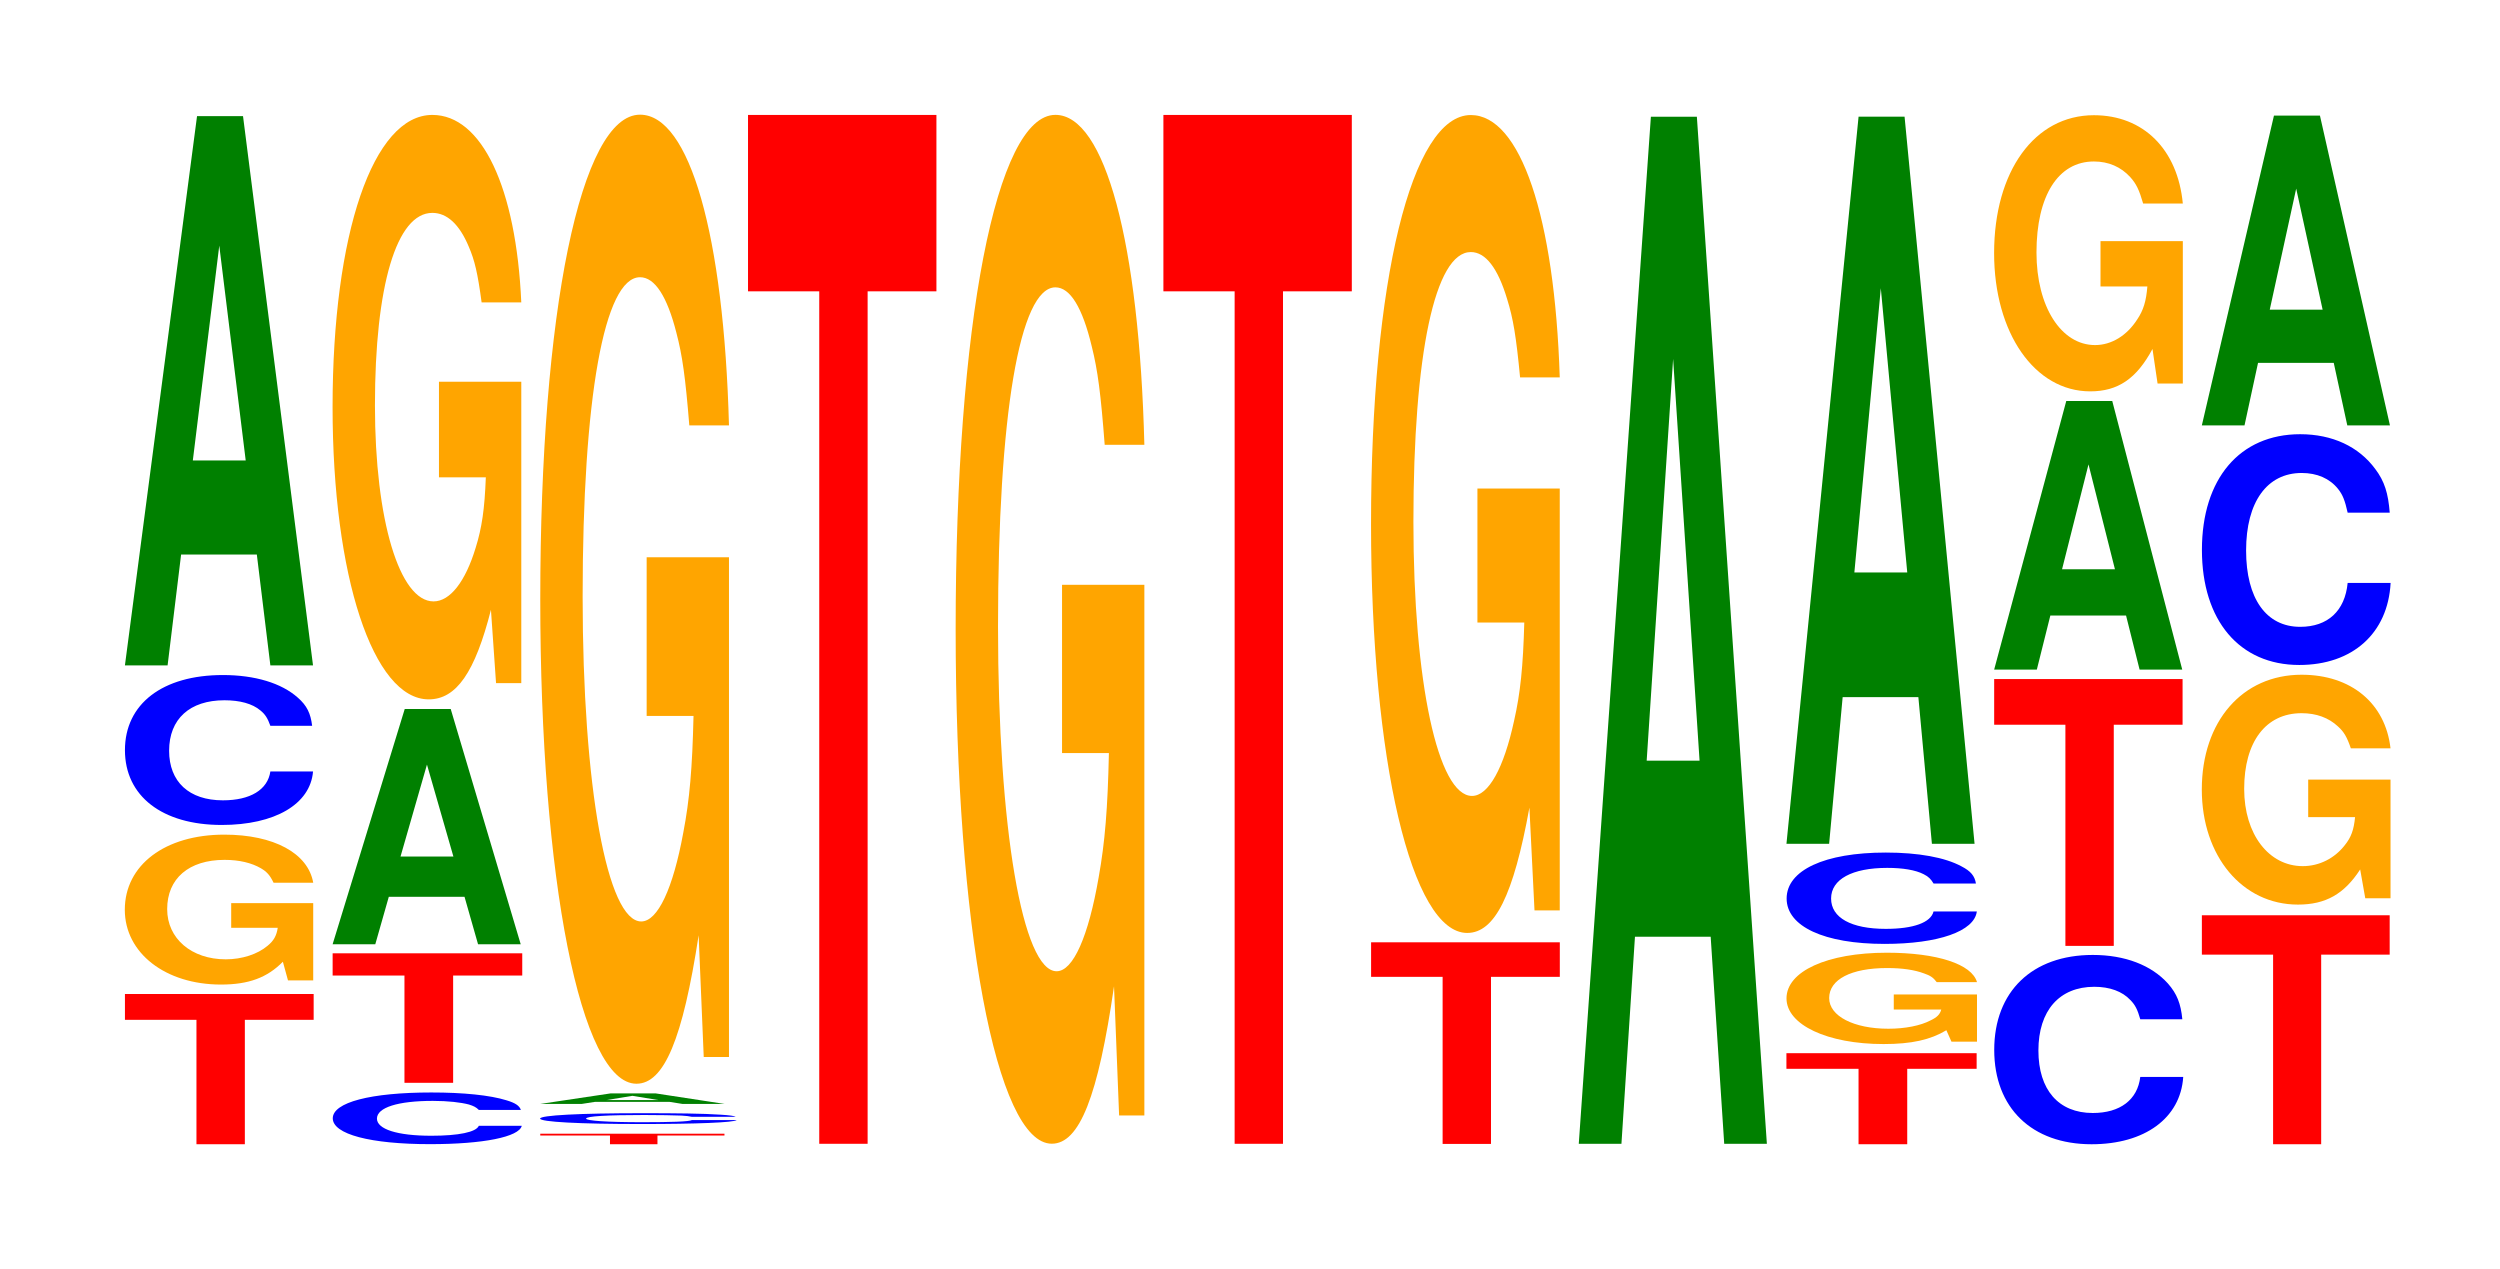 <?xml version="1.0" encoding="UTF-8"?>
<svg xmlns="http://www.w3.org/2000/svg" xmlns:xlink="http://www.w3.org/1999/xlink" width="130pt" height="66pt" viewBox="0 0 130 66" version="1.1">
<defs>
<g>
<symbol overflow="visible" id="glyph0-0">
<path style="stroke:none;" d="M 6.469 -6.469 L 10.047 -6.469 L 10.047 -7.812 L 0.234 -7.812 L 0.234 -6.469 L 3.953 -6.469 L 3.953 0 L 6.469 0 Z M 6.469 -6.469 "/>
</symbol>
<symbol overflow="visible" id="glyph1-0">
<path style="stroke:none;" d="M 10.406 -4 L 6.141 -4 L 6.141 -2.719 L 8.562 -2.719 C 8.5 -2.312 8.359 -2.047 8.031 -1.781 C 7.516 -1.344 6.703 -1.078 5.859 -1.078 C 4.078 -1.078 2.812 -2.156 2.812 -3.688 C 2.812 -5.281 3.938 -6.25 5.797 -6.25 C 6.562 -6.25 7.203 -6.094 7.688 -5.812 C 8 -5.625 8.156 -5.453 8.344 -5.062 L 10.406 -5.062 C 10.141 -6.594 8.359 -7.562 5.781 -7.562 C 2.703 -7.562 0.609 -5.984 0.609 -3.656 C 0.609 -1.406 2.719 0.234 5.609 0.234 C 7.047 0.234 8.016 -0.125 8.828 -0.953 L 9.094 0.016 L 10.406 0.016 Z M 10.406 -4 "/>
</symbol>
<symbol overflow="visible" id="glyph2-0">
<path style="stroke:none;" d="M 10.406 -4.922 C 10.328 -5.562 10.141 -5.969 9.656 -6.391 C 8.812 -7.141 7.438 -7.562 5.766 -7.562 C 2.625 -7.562 0.672 -6.062 0.672 -3.656 C 0.672 -1.266 2.609 0.234 5.703 0.234 C 8.469 0.234 10.312 -0.844 10.453 -2.547 L 8.234 -2.547 C 8.094 -1.594 7.188 -1.047 5.766 -1.047 C 4 -1.047 2.969 -2.016 2.969 -3.625 C 2.969 -5.281 4.047 -6.25 5.844 -6.25 C 6.641 -6.25 7.297 -6.078 7.719 -5.719 C 7.969 -5.516 8.094 -5.312 8.234 -4.922 Z M 10.406 -4.922 "/>
</symbol>
<symbol overflow="visible" id="glyph3-0">
<path style="stroke:none;" d="M 7.234 -5.766 L 7.938 0 L 10.156 0 L 6.516 -28.562 L 4.125 -28.562 L 0.375 0 L 2.594 0 L 3.297 -5.766 Z M 6.656 -10.656 L 3.906 -10.656 L 5.281 -21.828 Z M 6.656 -10.656 "/>
</symbol>
<symbol overflow="visible" id="glyph4-0">
<path style="stroke:none;" d="M 10.453 -1.703 C 10.375 -1.922 10.172 -2.062 9.703 -2.203 C 8.844 -2.469 7.469 -2.609 5.797 -2.609 C 2.641 -2.609 0.672 -2.094 0.672 -1.266 C 0.672 -0.438 2.625 0.078 5.734 0.078 C 8.5 0.078 10.359 -0.297 10.5 -0.875 L 8.266 -0.875 C 8.125 -0.547 7.219 -0.359 5.797 -0.359 C 4.016 -0.359 2.969 -0.703 2.969 -1.25 C 2.969 -1.828 4.062 -2.172 5.875 -2.172 C 6.672 -2.172 7.328 -2.094 7.75 -1.984 C 8 -1.906 8.125 -1.844 8.266 -1.703 Z M 10.453 -1.703 "/>
</symbol>
<symbol overflow="visible" id="glyph5-0">
<path style="stroke:none;" d="M 6.5 -5.578 L 10.094 -5.578 L 10.094 -6.734 L 0.234 -6.734 L 0.234 -5.578 L 3.969 -5.578 L 3.969 0 L 6.5 0 Z M 6.5 -5.578 "/>
</symbol>
<symbol overflow="visible" id="glyph6-0">
<path style="stroke:none;" d="M 7.234 -2.469 L 7.938 0 L 10.156 0 L 6.516 -12.234 L 4.125 -12.234 L 0.375 0 L 2.594 0 L 3.297 -2.469 Z M 6.656 -4.562 L 3.906 -4.562 L 5.281 -9.344 Z M 6.656 -4.562 "/>
</symbol>
<symbol overflow="visible" id="glyph7-0">
<path style="stroke:none;" d="M 10.422 -15.594 L 6.141 -15.594 L 6.141 -10.625 L 8.578 -10.625 C 8.516 -8.984 8.375 -8 8.047 -6.953 C 7.516 -5.203 6.719 -4.172 5.859 -4.172 C 4.094 -4.172 2.812 -8.391 2.812 -14.359 C 2.812 -20.594 3.938 -24.375 5.797 -24.375 C 6.562 -24.375 7.203 -23.781 7.688 -22.625 C 8 -21.906 8.156 -21.234 8.359 -19.719 L 10.422 -19.719 C 10.156 -25.688 8.375 -29.469 5.797 -29.469 C 2.719 -29.469 0.609 -23.297 0.609 -14.281 C 0.609 -5.484 2.719 0.922 5.609 0.922 C 7.047 0.922 8.016 -0.484 8.844 -3.734 L 9.109 0.078 L 10.422 0.078 Z M 10.422 -15.594 "/>
</symbol>
<symbol overflow="visible" id="glyph8-0">
<path style="stroke:none;" d="M 6.328 -0.453 L 9.812 -0.453 L 9.812 -0.547 L 0.234 -0.547 L 0.234 -0.453 L 3.859 -0.453 L 3.859 0 L 6.328 0 Z M 6.328 -0.453 "/>
</symbol>
<symbol overflow="visible" id="glyph9-0">
<path style="stroke:none;" d="M 10.875 -0.359 C 10.797 -0.406 10.578 -0.438 10.094 -0.469 C 9.203 -0.531 7.766 -0.547 6.031 -0.547 C 2.734 -0.547 0.703 -0.438 0.703 -0.266 C 0.703 -0.094 2.719 0.016 5.953 0.016 C 8.844 0.016 10.781 -0.062 10.922 -0.188 L 8.594 -0.188 C 8.453 -0.109 7.5 -0.078 6.031 -0.078 C 4.172 -0.078 3.094 -0.156 3.094 -0.266 C 3.094 -0.391 4.219 -0.453 6.109 -0.453 C 6.938 -0.453 7.625 -0.438 8.062 -0.422 C 8.312 -0.406 8.453 -0.391 8.594 -0.359 Z M 10.875 -0.359 "/>
</symbol>
<symbol overflow="visible" id="glyph10-0">
<path style="stroke:none;" d="M 7.094 -0.109 L 7.781 0 L 9.969 0 L 6.391 -0.547 L 4.031 -0.547 L 0.375 0 L 2.531 0 L 3.234 -0.109 Z M 6.516 -0.203 L 3.828 -0.203 L 5.172 -0.422 Z M 6.516 -0.203 "/>
</symbol>
<symbol overflow="visible" id="glyph11-0">
<path style="stroke:none;" d="M 10.422 -25.859 L 6.141 -25.859 L 6.141 -17.609 L 8.578 -17.609 C 8.516 -14.906 8.375 -13.25 8.047 -11.547 C 7.516 -8.641 6.719 -6.922 5.859 -6.922 C 4.094 -6.922 2.812 -13.922 2.812 -23.812 C 2.812 -34.156 3.938 -40.422 5.797 -40.422 C 6.562 -40.422 7.203 -39.438 7.688 -37.531 C 8 -36.344 8.156 -35.219 8.359 -32.719 L 10.422 -32.719 C 10.156 -42.609 8.375 -48.875 5.797 -48.875 C 2.719 -48.875 0.609 -38.656 0.609 -23.672 C 0.609 -9.094 2.719 1.516 5.609 1.516 C 7.047 1.516 8.016 -0.797 8.844 -6.203 L 9.109 0.125 L 10.422 0.125 Z M 10.422 -25.859 "/>
</symbol>
<symbol overflow="visible" id="glyph12-0">
<path style="stroke:none;" d="M 6.453 -44.328 L 10.031 -44.328 L 10.031 -53.5 L 0.234 -53.5 L 0.234 -44.328 L 3.938 -44.328 L 3.938 0 L 6.453 0 Z M 6.453 -44.328 "/>
</symbol>
<symbol overflow="visible" id="glyph13-0">
<path style="stroke:none;" d="M 10.422 -27.453 L 6.141 -27.453 L 6.141 -18.703 L 8.578 -18.703 C 8.516 -15.828 8.375 -14.078 8.047 -12.25 C 7.516 -9.172 6.719 -7.359 5.859 -7.359 C 4.094 -7.359 2.812 -14.781 2.812 -25.281 C 2.812 -36.281 3.938 -42.922 5.797 -42.922 C 6.562 -42.922 7.203 -41.875 7.688 -39.844 C 8 -38.594 8.156 -37.391 8.359 -34.734 L 10.422 -34.734 C 10.156 -45.234 8.375 -51.891 5.797 -51.891 C 2.719 -51.891 0.609 -41.031 0.609 -25.141 C 0.609 -9.672 2.719 1.609 5.609 1.609 C 7.047 1.609 8.016 -0.844 8.844 -6.578 L 9.109 0.141 L 10.422 0.141 Z M 10.422 -27.453 "/>
</symbol>
<symbol overflow="visible" id="glyph14-0">
<path style="stroke:none;" d="M 6.469 -8.688 L 10.047 -8.688 L 10.047 -10.484 L 0.234 -10.484 L 0.234 -8.688 L 3.953 -8.688 L 3.953 0 L 6.469 0 Z M 6.469 -8.688 "/>
</symbol>
<symbol overflow="visible" id="glyph15-0">
<path style="stroke:none;" d="M 10.422 -21.828 L 6.141 -21.828 L 6.141 -14.859 L 8.578 -14.859 C 8.516 -12.578 8.375 -11.188 8.047 -9.75 C 7.516 -7.297 6.719 -5.844 5.859 -5.844 C 4.094 -5.844 2.812 -11.75 2.812 -20.094 C 2.812 -28.844 3.938 -34.125 5.797 -34.125 C 6.562 -34.125 7.203 -33.297 7.688 -31.672 C 8 -30.672 8.156 -29.734 8.359 -27.609 L 10.422 -27.609 C 10.156 -35.969 8.375 -41.25 5.797 -41.25 C 2.719 -41.25 0.609 -32.625 0.609 -19.984 C 0.609 -7.688 2.719 1.281 5.609 1.281 C 7.047 1.281 8.016 -0.672 8.844 -5.234 L 9.109 0.109 L 10.422 0.109 Z M 10.422 -21.828 "/>
</symbol>
<symbol overflow="visible" id="glyph16-0">
<path style="stroke:none;" d="M 7.234 -10.766 L 7.938 0 L 10.156 0 L 6.516 -53.406 L 4.125 -53.406 L 0.375 0 L 2.594 0 L 3.297 -10.766 Z M 6.656 -19.922 L 3.906 -19.922 L 5.281 -40.812 Z M 6.656 -19.922 "/>
</symbol>
<symbol overflow="visible" id="glyph17-0">
<path style="stroke:none;" d="M 6.516 -3.922 L 10.125 -3.922 L 10.125 -4.734 L 0.234 -4.734 L 0.234 -3.922 L 3.984 -3.922 L 3.984 0 L 6.516 0 Z M 6.516 -3.922 "/>
</symbol>
<symbol overflow="visible" id="glyph18-0">
<path style="stroke:none;" d="M 10.531 -2.438 L 6.203 -2.438 L 6.203 -1.656 L 8.672 -1.656 C 8.609 -1.406 8.453 -1.25 8.125 -1.094 C 7.594 -0.812 6.781 -0.656 5.922 -0.656 C 4.125 -0.656 2.844 -1.312 2.844 -2.25 C 2.844 -3.219 3.984 -3.812 5.859 -3.812 C 6.641 -3.812 7.281 -3.719 7.781 -3.531 C 8.094 -3.422 8.25 -3.328 8.438 -3.078 L 10.531 -3.078 C 10.266 -4.016 8.453 -4.609 5.844 -4.609 C 2.734 -4.609 0.625 -3.641 0.625 -2.234 C 0.625 -0.859 2.75 0.141 5.672 0.141 C 7.125 0.141 8.109 -0.078 8.938 -0.578 L 9.203 0.016 L 10.531 0.016 Z M 10.531 -2.438 "/>
</symbol>
<symbol overflow="visible" id="glyph19-0">
<path style="stroke:none;" d="M 10.531 -3 C 10.469 -3.391 10.266 -3.641 9.781 -3.891 C 8.922 -4.359 7.531 -4.609 5.844 -4.609 C 2.656 -4.609 0.688 -3.688 0.688 -2.219 C 0.688 -0.766 2.641 0.141 5.781 0.141 C 8.578 0.141 10.453 -0.516 10.578 -1.547 L 8.328 -1.547 C 8.188 -0.969 7.281 -0.641 5.844 -0.641 C 4.047 -0.641 3 -1.219 3 -2.219 C 3 -3.219 4.094 -3.812 5.922 -3.812 C 6.719 -3.812 7.391 -3.703 7.812 -3.484 C 8.062 -3.359 8.188 -3.234 8.328 -3 Z M 10.531 -3 "/>
</symbol>
<symbol overflow="visible" id="glyph20-0">
<path style="stroke:none;" d="M 7.234 -7.625 L 7.938 0 L 10.156 0 L 6.516 -37.812 L 4.125 -37.812 L 0.375 0 L 2.594 0 L 3.297 -7.625 Z M 6.656 -14.109 L 3.906 -14.109 L 5.281 -28.891 Z M 6.656 -14.109 "/>
</symbol>
<symbol overflow="visible" id="glyph21-0">
<path style="stroke:none;" d="M 10.453 -6.203 C 10.375 -7.016 10.172 -7.531 9.703 -8.062 C 8.844 -9.016 7.469 -9.547 5.797 -9.547 C 2.641 -9.547 0.672 -7.641 0.672 -4.609 C 0.672 -1.594 2.625 0.297 5.734 0.297 C 8.5 0.297 10.359 -1.062 10.5 -3.203 L 8.266 -3.203 C 8.125 -2.016 7.219 -1.328 5.797 -1.328 C 4.016 -1.328 2.969 -2.531 2.969 -4.578 C 2.969 -6.656 4.062 -7.891 5.875 -7.891 C 6.672 -7.891 7.328 -7.656 7.75 -7.203 C 8 -6.953 8.125 -6.703 8.266 -6.203 Z M 10.453 -6.203 "/>
</symbol>
<symbol overflow="visible" id="glyph22-0">
<path style="stroke:none;" d="M 6.453 -11.5 L 10.031 -11.5 L 10.031 -13.875 L 0.234 -13.875 L 0.234 -11.5 L 3.938 -11.5 L 3.938 0 L 6.453 0 Z M 6.453 -11.5 "/>
</symbol>
<symbol overflow="visible" id="glyph23-0">
<path style="stroke:none;" d="M 7.234 -2.812 L 7.938 0 L 10.156 0 L 6.516 -13.969 L 4.125 -13.969 L 0.375 0 L 2.594 0 L 3.297 -2.812 Z M 6.656 -5.219 L 3.906 -5.219 L 5.281 -10.672 Z M 6.656 -5.219 "/>
</symbol>
<symbol overflow="visible" id="glyph24-0">
<path style="stroke:none;" d="M 10.422 -7.375 L 6.141 -7.375 L 6.141 -5.016 L 8.578 -5.016 C 8.516 -4.25 8.375 -3.781 8.047 -3.297 C 7.516 -2.469 6.719 -1.969 5.859 -1.969 C 4.094 -1.969 2.812 -3.969 2.812 -6.781 C 2.812 -9.734 3.938 -11.516 5.797 -11.516 C 6.562 -11.516 7.203 -11.234 7.688 -10.703 C 8 -10.359 8.156 -10.031 8.359 -9.328 L 10.422 -9.328 C 10.156 -12.141 8.375 -13.922 5.797 -13.922 C 2.719 -13.922 0.609 -11.016 0.609 -6.75 C 0.609 -2.594 2.719 0.438 5.609 0.438 C 7.047 0.438 8.016 -0.219 8.844 -1.766 L 9.109 0.031 L 10.422 0.031 Z M 10.422 -7.375 "/>
</symbol>
<symbol overflow="visible" id="glyph25-0">
<path style="stroke:none;" d="M 6.438 -9.859 L 10 -9.859 L 10 -11.906 L 0.234 -11.906 L 0.234 -9.859 L 3.938 -9.859 L 3.938 0 L 6.438 0 Z M 6.438 -9.859 "/>
</symbol>
<symbol overflow="visible" id="glyph26-0">
<path style="stroke:none;" d="M 10.422 -6.141 L 6.141 -6.141 L 6.141 -4.188 L 8.578 -4.188 C 8.516 -3.531 8.375 -3.141 8.047 -2.734 C 7.516 -2.047 6.719 -1.641 5.859 -1.641 C 4.094 -1.641 2.812 -3.297 2.812 -5.656 C 2.812 -8.109 3.938 -9.594 5.797 -9.594 C 6.562 -9.594 7.203 -9.359 7.688 -8.906 C 8 -8.625 8.156 -8.359 8.359 -7.766 L 10.422 -7.766 C 10.156 -10.109 8.375 -11.594 5.797 -11.594 C 2.719 -11.594 0.609 -9.172 0.609 -5.625 C 0.609 -2.156 2.719 0.359 5.609 0.359 C 7.047 0.359 8.016 -0.188 8.844 -1.469 L 9.109 0.031 L 10.422 0.031 Z M 10.422 -6.141 "/>
</symbol>
<symbol overflow="visible" id="glyph27-0">
<path style="stroke:none;" d="M 10.438 -7.562 C 10.359 -8.562 10.172 -9.188 9.688 -9.828 C 8.828 -11 7.453 -11.641 5.781 -11.641 C 2.641 -11.641 0.672 -9.328 0.672 -5.625 C 0.672 -1.953 2.625 0.359 5.734 0.359 C 8.5 0.359 10.344 -1.281 10.484 -3.906 L 8.25 -3.906 C 8.109 -2.453 7.219 -1.625 5.781 -1.625 C 4.016 -1.625 2.969 -3.094 2.969 -5.594 C 2.969 -8.125 4.062 -9.625 5.859 -9.625 C 6.656 -9.625 7.312 -9.344 7.75 -8.797 C 8 -8.484 8.109 -8.188 8.25 -7.562 Z M 10.438 -7.562 "/>
</symbol>
<symbol overflow="visible" id="glyph28-0">
<path style="stroke:none;" d="M 7.234 -3.25 L 7.938 0 L 10.156 0 L 6.516 -16.109 L 4.125 -16.109 L 0.375 0 L 2.594 0 L 3.297 -3.25 Z M 6.656 -6.016 L 3.906 -6.016 L 5.281 -12.312 Z M 6.656 -6.016 "/>
</symbol>
</g>
</defs>
<g id="surface1">
<g style="fill:rgb(100%,0%,0%);fill-opacity:1;">
  <use xlink:href="#glyph0-0" x="6.263" y="59.5"/>
</g>
<g style="fill:rgb(100%,64.647%,0%);fill-opacity:1;">
  <use xlink:href="#glyph1-0" x="5.881" y="50.963"/>
</g>
<g style="fill:rgb(0%,0%,100%);fill-opacity:1;">
  <use xlink:href="#glyph2-0" x="5.825" y="42.664"/>
</g>
<g style="fill:rgb(0%,50.194%,0%);fill-opacity:1;">
  <use xlink:href="#glyph3-0" x="6.121" y="34.6"/>
</g>
<g style="fill:rgb(0%,0%,100%);fill-opacity:1;">
  <use xlink:href="#glyph4-0" x="16.632" y="59.418"/>
</g>
<g style="fill:rgb(100%,0%,0%);fill-opacity:1;">
  <use xlink:href="#glyph5-0" x="17.063" y="56.306"/>
</g>
<g style="fill:rgb(0%,50.194%,0%);fill-opacity:1;">
  <use xlink:href="#glyph6-0" x="16.921" y="49.102"/>
</g>
<g style="fill:rgb(100%,64.647%,0%);fill-opacity:1;">
  <use xlink:href="#glyph7-0" x="16.685" y="35.445"/>
</g>
<g style="fill:rgb(100%,0%,0%);fill-opacity:1;">
  <use xlink:href="#glyph8-0" x="27.86" y="59.5"/>
</g>
<g style="fill:rgb(0%,0%,100%);fill-opacity:1;">
  <use xlink:href="#glyph9-0" x="27.383" y="58.433"/>
</g>
<g style="fill:rgb(0%,50.194%,0%);fill-opacity:1;">
  <use xlink:href="#glyph10-0" x="27.713" y="57.405"/>
</g>
<g style="fill:rgb(100%,64.647%,0%);fill-opacity:1;">
  <use xlink:href="#glyph11-0" x="27.485" y="54.838"/>
</g>
<g style="fill:rgb(100%,0%,0%);fill-opacity:1;">
  <use xlink:href="#glyph12-0" x="38.663" y="59.477"/>
</g>
<g style="fill:rgb(100%,64.647%,0%);fill-opacity:1;">
  <use xlink:href="#glyph13-0" x="49.085" y="57.864"/>
</g>
<g style="fill:rgb(100%,0%,0%);fill-opacity:1;">
  <use xlink:href="#glyph12-0" x="60.263" y="59.477"/>
</g>
<g style="fill:rgb(100%,0%,0%);fill-opacity:1;">
  <use xlink:href="#glyph14-0" x="71.063" y="59.484"/>
</g>
<g style="fill:rgb(100%,64.647%,0%);fill-opacity:1;">
  <use xlink:href="#glyph15-0" x="70.685" y="47.232"/>
</g>
<g style="fill:rgb(0%,50.194%,0%);fill-opacity:1;">
  <use xlink:href="#glyph16-0" x="81.721" y="59.477"/>
</g>
<g style="fill:rgb(100%,0%,0%);fill-opacity:1;">
  <use xlink:href="#glyph17-0" x="92.66" y="59.5"/>
</g>
<g style="fill:rgb(100%,64.647%,0%);fill-opacity:1;">
  <use xlink:href="#glyph18-0" x="92.273" y="54.15"/>
</g>
<g style="fill:rgb(0%,0%,100%);fill-opacity:1;">
  <use xlink:href="#glyph19-0" x="92.217" y="48.942"/>
</g>
<g style="fill:rgb(0%,50.194%,0%);fill-opacity:1;">
  <use xlink:href="#glyph20-0" x="92.521" y="43.877"/>
</g>
<g style="fill:rgb(0%,0%,100%);fill-opacity:1;">
  <use xlink:href="#glyph21-0" x="103.028" y="59.204"/>
</g>
<g style="fill:rgb(100%,0%,0%);fill-opacity:1;">
  <use xlink:href="#glyph22-0" x="103.463" y="49.186"/>
</g>
<g style="fill:rgb(0%,50.194%,0%);fill-opacity:1;">
  <use xlink:href="#glyph23-0" x="103.321" y="34.82"/>
</g>
<g style="fill:rgb(100%,64.647%,0%);fill-opacity:1;">
  <use xlink:href="#glyph24-0" x="103.085" y="19.913"/>
</g>
<g style="fill:rgb(100%,0%,0%);fill-opacity:1;">
  <use xlink:href="#glyph25-0" x="114.263" y="59.5"/>
</g>
<g style="fill:rgb(100%,64.647%,0%);fill-opacity:1;">
  <use xlink:href="#glyph26-0" x="113.885" y="46.68"/>
</g>
<g style="fill:rgb(0%,0%,100%);fill-opacity:1;">
  <use xlink:href="#glyph27-0" x="113.828" y="34.22"/>
</g>
<g style="fill:rgb(0%,50.194%,0%);fill-opacity:1;">
  <use xlink:href="#glyph28-0" x="114.121" y="22.12"/>
</g>
</g>
</svg>
